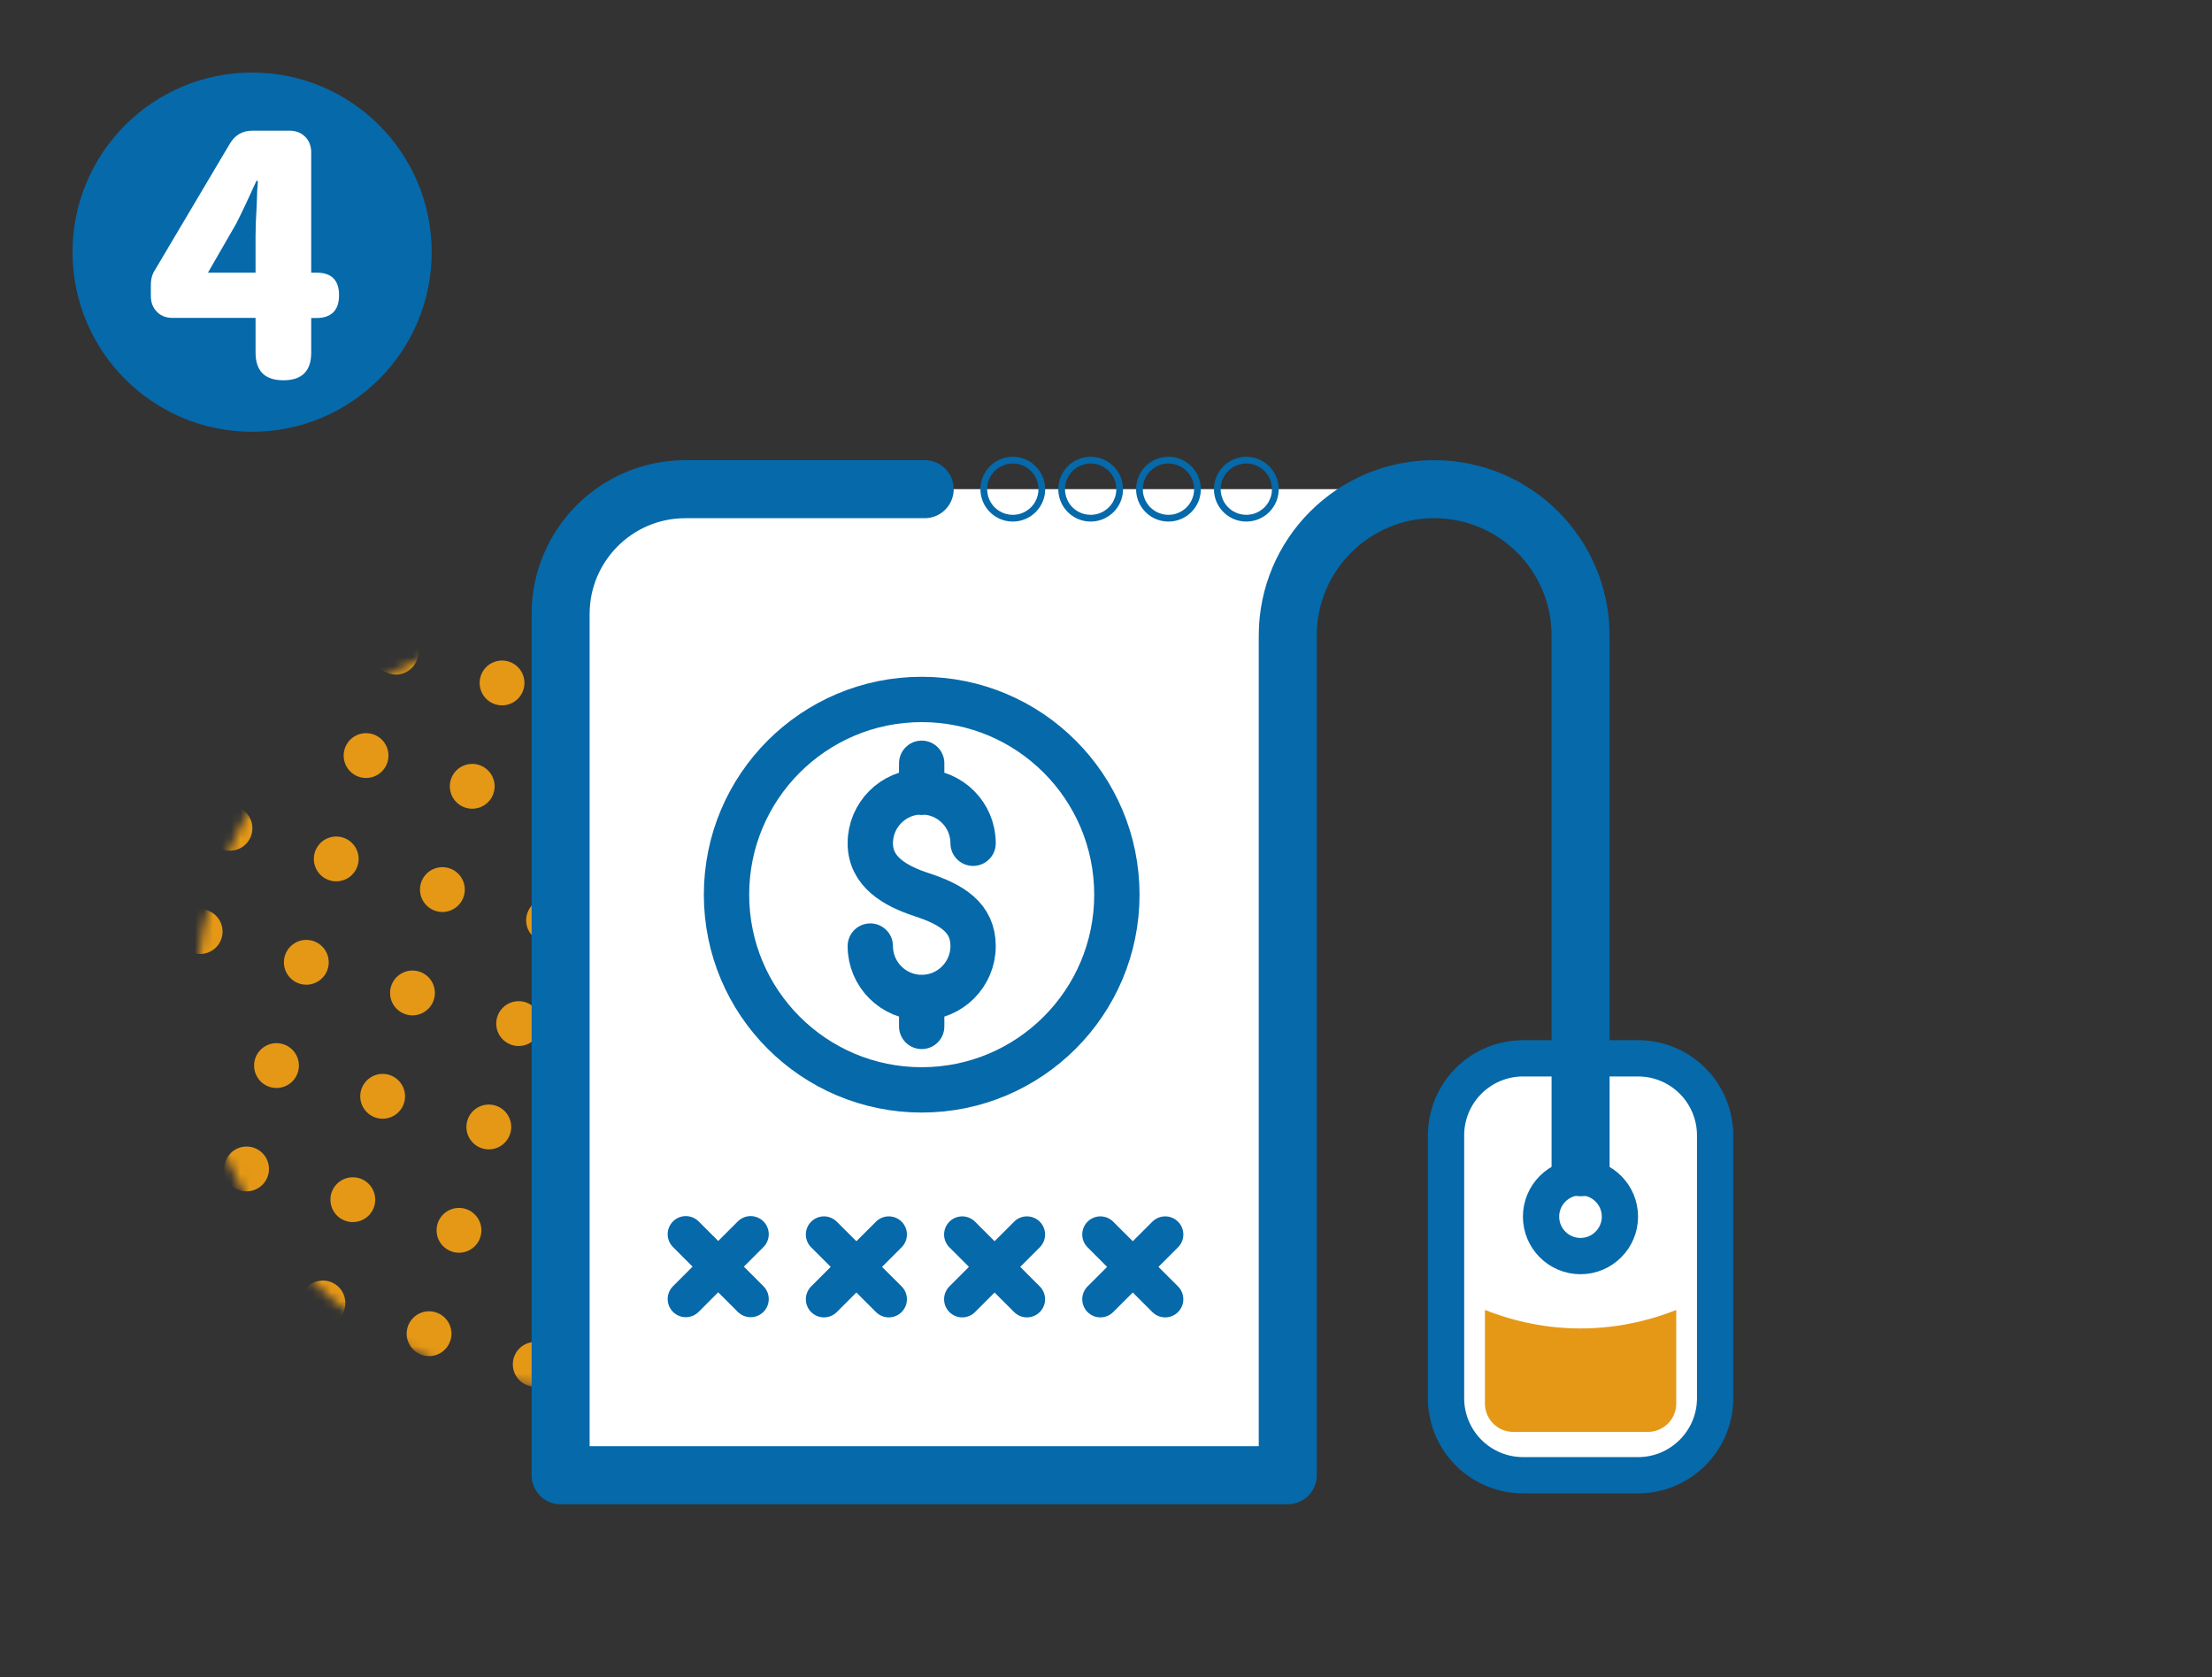 <svg xmlns="http://www.w3.org/2000/svg" width="244" height="185" fill="none"><rect width="100%" height="100%" fill="#333333" stroke="none"/><defs><style>@keyframes swing{0%{transform:skew(-8deg)}to{transform:skew(8deg)}}</style></defs><mask id="a" width="85" height="86" x="21" y="68" maskUnits="userSpaceOnUse"><path fill="#fff" d="M63.64 153.11c23.24 0 42.08-18.84 42.08-42.08S86.88 68.95 63.64 68.95s-42.08 18.84-42.08 42.08 18.84 42.08 42.08 42.08z"/></mask><path fill="#0569aa" d="M27.81 47.62c10.94 0 19.81-8.87 19.81-19.81S38.75 8 27.81 8 8 16.87 8 27.81s8.87 19.81 19.81 19.81z"/><path fill="#fff" d="M31.26 41.94c-2.05 0-3.07-1.02-3.07-3.07v-3.81h-9.14c-.72 0-1.3-.22-1.74-.67s-.67-1.02-.67-1.74v-1.22c0-.67.16-1.23.48-1.7l8.25-13.91c.57-.94 1.39-1.41 2.48-1.41h4.07c.71 0 1.29.22 1.74.67.44.44.67 1.02.67 1.74v13.25h.59c1.65 0 2.48.83 2.48 2.48s-.83 2.52-2.48 2.52h-.59v3.81c0 2.04-1.02 3.06-3.07 3.06zm-8.32-11.87h5.25v-4.03c0-.94.04-1.96.11-3.07.02-.44.05-1.08.07-1.92.05-.52.07-.89.07-1.11h-.15c-.81 1.8-1.55 3.37-2.22 4.7z"/><g fill="#e59816" mask="url(#a)"><path d="M22.08 105.21a2.47 2.47 0 1 0 0-4.94 2.47 2.47 0 0 0 0 4.94zM25.37 93.82a2.47 2.47 0 1 0 0-4.94 2.47 2.47 0 0 0 0 4.94zM28.67 82.42a2.47 2.47 0 1 0 0-4.94 2.47 2.47 0 0 0 0 4.94zM31.96 71.02a2.47 2.47 0 1 0 0-4.94 2.47 2.47 0 0 0 0 4.94zM20.62 154.19a2.47 2.47 0 1 0 0-4.94 2.47 2.47 0 0 0 0 4.94zM23.91 142.79a2.47 2.47 0 1 0 0-4.94 2.47 2.47 0 0 0 0 4.94zM27.2 131.39a2.47 2.47 0 1 0 0-4.94 2.47 2.47 0 0 0 0 4.94zM30.5 119.99a2.47 2.47 0 1 0 0-4.94 2.47 2.47 0 0 0 0 4.94zM33.79 108.6a2.47 2.47 0 1 0 0-4.94 2.47 2.47 0 0 0 0 4.94zM37.09 97.2a2.47 2.47 0 1 0 0-4.94 2.47 2.47 0 0 0 0 4.94zM40.38 85.8a2.47 2.47 0 1 0 0-4.94 2.47 2.47 0 0 0 0 4.94zM43.67 74.4a2.47 2.47 0 1 0 0-4.94 2.47 2.47 0 0 0 0 4.94zM32.33 157.57a2.47 2.47 0 1 0 0-4.94 2.47 2.47 0 0 0 0 4.94zM35.62 146.17a2.47 2.47 0 1 0 0-4.94 2.47 2.47 0 0 0 0 4.94zM38.92 134.78a2.47 2.47 0 1 0 0-4.94 2.47 2.47 0 0 0 0 4.94zM42.21 123.38a2.47 2.47 0 1 0 0-4.94 2.47 2.47 0 0 0 0 4.94zM45.5 111.98a2.47 2.47 0 1 0 0-4.94 2.47 2.47 0 0 0 0 4.94zM48.8 100.58a2.47 2.47 0 1 0 0-4.94 2.47 2.47 0 0 0 0 4.94zM52.09 89.19a2.47 2.47 0 1 0 0-4.94 2.47 2.47 0 0 0 0 4.94zM55.38 77.79a2.47 2.47 0 1 0 0-4.94 2.47 2.47 0 0 0 0 4.94zM47.33 149.56a2.47 2.47 0 1 0 0-4.94 2.47 2.47 0 0 0 0 4.94zM50.63 138.16a2.47 2.47 0 1 0 0-4.94 2.47 2.47 0 0 0 0 4.94zM53.92 126.76a2.47 2.47 0 1 0 0-4.94 2.47 2.47 0 0 0 0 4.94zM57.21 115.36a2.47 2.47 0 1 0 0-4.94 2.47 2.47 0 0 0 0 4.94zM60.51 103.97a2.47 2.47 0 1 0 0-4.94 2.47 2.47 0 0 0 0 4.94zM63.8 92.57a2.47 2.47 0 1 0 0-4.94 2.47 2.47 0 0 0 0 4.94zM67.09 81.17a2.47 2.47 0 1 0 0-4.94 2.47 2.47 0 0 0 0 4.94zM70.39 69.77a2.47 2.47 0 1 0 0-4.94 2.47 2.47 0 0 0 0 4.94zM59.04 152.94a2.47 2.47 0 1 0 0-4.94 2.47 2.47 0 0 0 0 4.94zM62.34 141.54a2.47 2.47 0 1 0 0-4.94 2.47 2.47 0 0 0 0 4.94zM65.63 130.15a2.47 2.47 0 1 0 0-4.94 2.47 2.47 0 0 0 0 4.94zM68.92 118.75a2.47 2.47 0 1 0 0-4.94 2.47 2.47 0 0 0 0 4.94zM72.22 107.35a2.47 2.47 0 1 0 0-4.94 2.47 2.47 0 0 0 0 4.94zM75.51 95.95a2.47 2.47 0 1 0 0-4.94 2.47 2.47 0 0 0 0 4.94zM78.8 84.56a2.47 2.47 0 1 0 0-4.94 2.47 2.47 0 0 0 0 4.94zM82.1 73.16a2.47 2.47 0 1 0 0-4.94 2.47 2.47 0 0 0 0 4.94zM70.75 156.33a2.47 2.47 0 1 0 0-4.94 2.47 2.47 0 0 0 0 4.94zM74.05 144.93a2.47 2.47 0 1 0 0-4.94 2.47 2.47 0 0 0 0 4.94zM77.34 133.53a2.47 2.47 0 1 0 0-4.94 2.47 2.47 0 0 0 0 4.94zM80.63 122.13a2.47 2.47 0 1 0 0-4.94 2.47 2.47 0 0 0 0 4.94zM83.93 110.74a2.47 2.47 0 1 0 0-4.94 2.47 2.47 0 0 0 0 4.94zM87.22 99.34a2.47 2.47 0 1 0 0-4.94 2.47 2.47 0 0 0 0 4.94zM90.52 87.94a2.47 2.47 0 1 0 0-4.94 2.47 2.47 0 0 0 0 4.94zM93.81 76.54a2.47 2.47 0 1 0 0-4.94 2.47 2.47 0 0 0 0 4.94zM85.76 148.31a2.47 2.47 0 1 0 0-4.94 2.47 2.47 0 0 0 0 4.94zM89.05 136.91a2.47 2.47 0 1 0 0-4.94 2.47 2.47 0 0 0 0 4.94zM92.35 125.52a2.47 2.47 0 1 0 0-4.94 2.47 2.47 0 0 0 0 4.94zM95.64 114.12a2.47 2.47 0 1 0 0-4.94 2.47 2.47 0 0 0 0 4.94zM98.93 102.72a2.47 2.47 0 1 0 0-4.94 2.47 2.47 0 0 0 0 4.94zM102.23 91.32a2.47 2.47 0 1 0 0-4.94 2.47 2.47 0 0 0 0 4.94zM105.52 79.93a2.47 2.47 0 1 0 0-4.94 2.47 2.47 0 0 0 0 4.94zM97.47 151.7a2.47 2.47 0 1 0 0-4.94 2.47 2.47 0 0 0 0 4.94zM100.76 140.3a2.47 2.47 0 1 0 0-4.94 2.47 2.47 0 0 0 0 4.94zM104.06 128.9a2.47 2.47 0 1 0 0-4.94 2.47 2.47 0 0 0 0 4.94zM107.35 117.5a2.47 2.47 0 1 0 0-4.94 2.47 2.47 0 0 0 0 4.94z"/></g><path fill="#fff" d="M62.57 64.45v97.02h77.29V67.68l11.7-13.73h-78.5c-5.79 0-10.49 4.7-10.49 10.5zM182.45 117.83h-15.16c-3.94 0-7.13 3.19-7.13 7.13v29.51c0 3.94 3.19 7.13 7.13 7.13h15.16c3.94 0 7.13-3.19 7.13-7.13v-29.51c-.01-3.94-3.2-7.13-7.13-7.13z"/><g stroke="#0569aa" stroke-linecap="round" stroke-linejoin="round"><path stroke-width="4" d="M174.19 116.72h6.5a8.5 8.5 0 0 1 8.5 8.5v28.98c0 4.69-3.81 8.5-8.5 8.5h-12.68a8.5 8.5 0 0 1-8.5-8.5v-28.98a8.5 8.5 0 0 1 8.5-8.5h4.48"/><path stroke-width="4" d="M178.69 134.18c0 2.4-1.95 4.35-4.35 4.35s-4.35-1.95-4.35-4.35 1.95-4.35 4.35-4.35c2.41 0 4.35 1.95 4.35 4.35z"/><path stroke-width="6.4" d="M174.35 128.73V70.1c0-8.92-7.23-16.15-16.15-16.15s-16.15 7.23-16.15 16.15v92.6H61.84V67.72c0-7.6 6.16-13.77 13.77-13.77H102"/><path stroke-width="6.4" d="M111.72 54.32a.37.37 0 1 0 0-.74.37.37 0 0 0 0 .74zM120.309 54.32a.37.37 0 1 0 0-.74.37.37 0 0 0 0 .74zM129.26 53.95c0 .2-.16.37-.37.37s-.37-.16-.37-.37.16-.37.37-.37.37.16.37.37zM137.479 54.32a.37.37 0 1 0 0-.74.37.37 0 0 0 0 .74z"/><g style="transform-origin:center center;animation:swing 1s alternate infinite linear"><path stroke-width="5" d="M96 104.34c0 3.13 2.54 5.67 5.67 5.67s5.67-2.54 5.67-5.67-2.32-4.57-5.67-5.67C98.7 97.7 96 96.13 96 93s2.54-5.67 5.67-5.67 5.67 2.54 5.67 5.67M101.669 84.18v3.2M101.669 110v3.2"/></g><path stroke-width="5" d="M101.67 120.2c11.89 0 21.53-9.639 21.53-21.53 0-11.89-9.64-21.53-21.53-21.53-11.891 0-21.53 9.64-21.53 21.53 0 11.891 9.639 21.53 21.53 21.53z"/><path stroke-width="4" d="m82.8 136.12-7.15 7.15M75.65 136.12l7.15 7.15M98.04 136.15l-7.15 7.14M90.89 136.15l7.15 7.14M113.28 136.15l-7.14 7.14M106.14 136.15l7.14 7.14M128.53 136.15l-7.15 7.14M121.38 136.15l7.15 7.14"/></g><path fill="#e59816" d="M163.8 144.47v10.33c0 1.72 1.4 3.12 3.12 3.12h14.86c1.72 0 3.12-1.4 3.12-3.12v-10.33c-3.34 1.32-6.88 2.04-10.55 2.04s-7.21-.72-10.55-2.04z"/></svg>